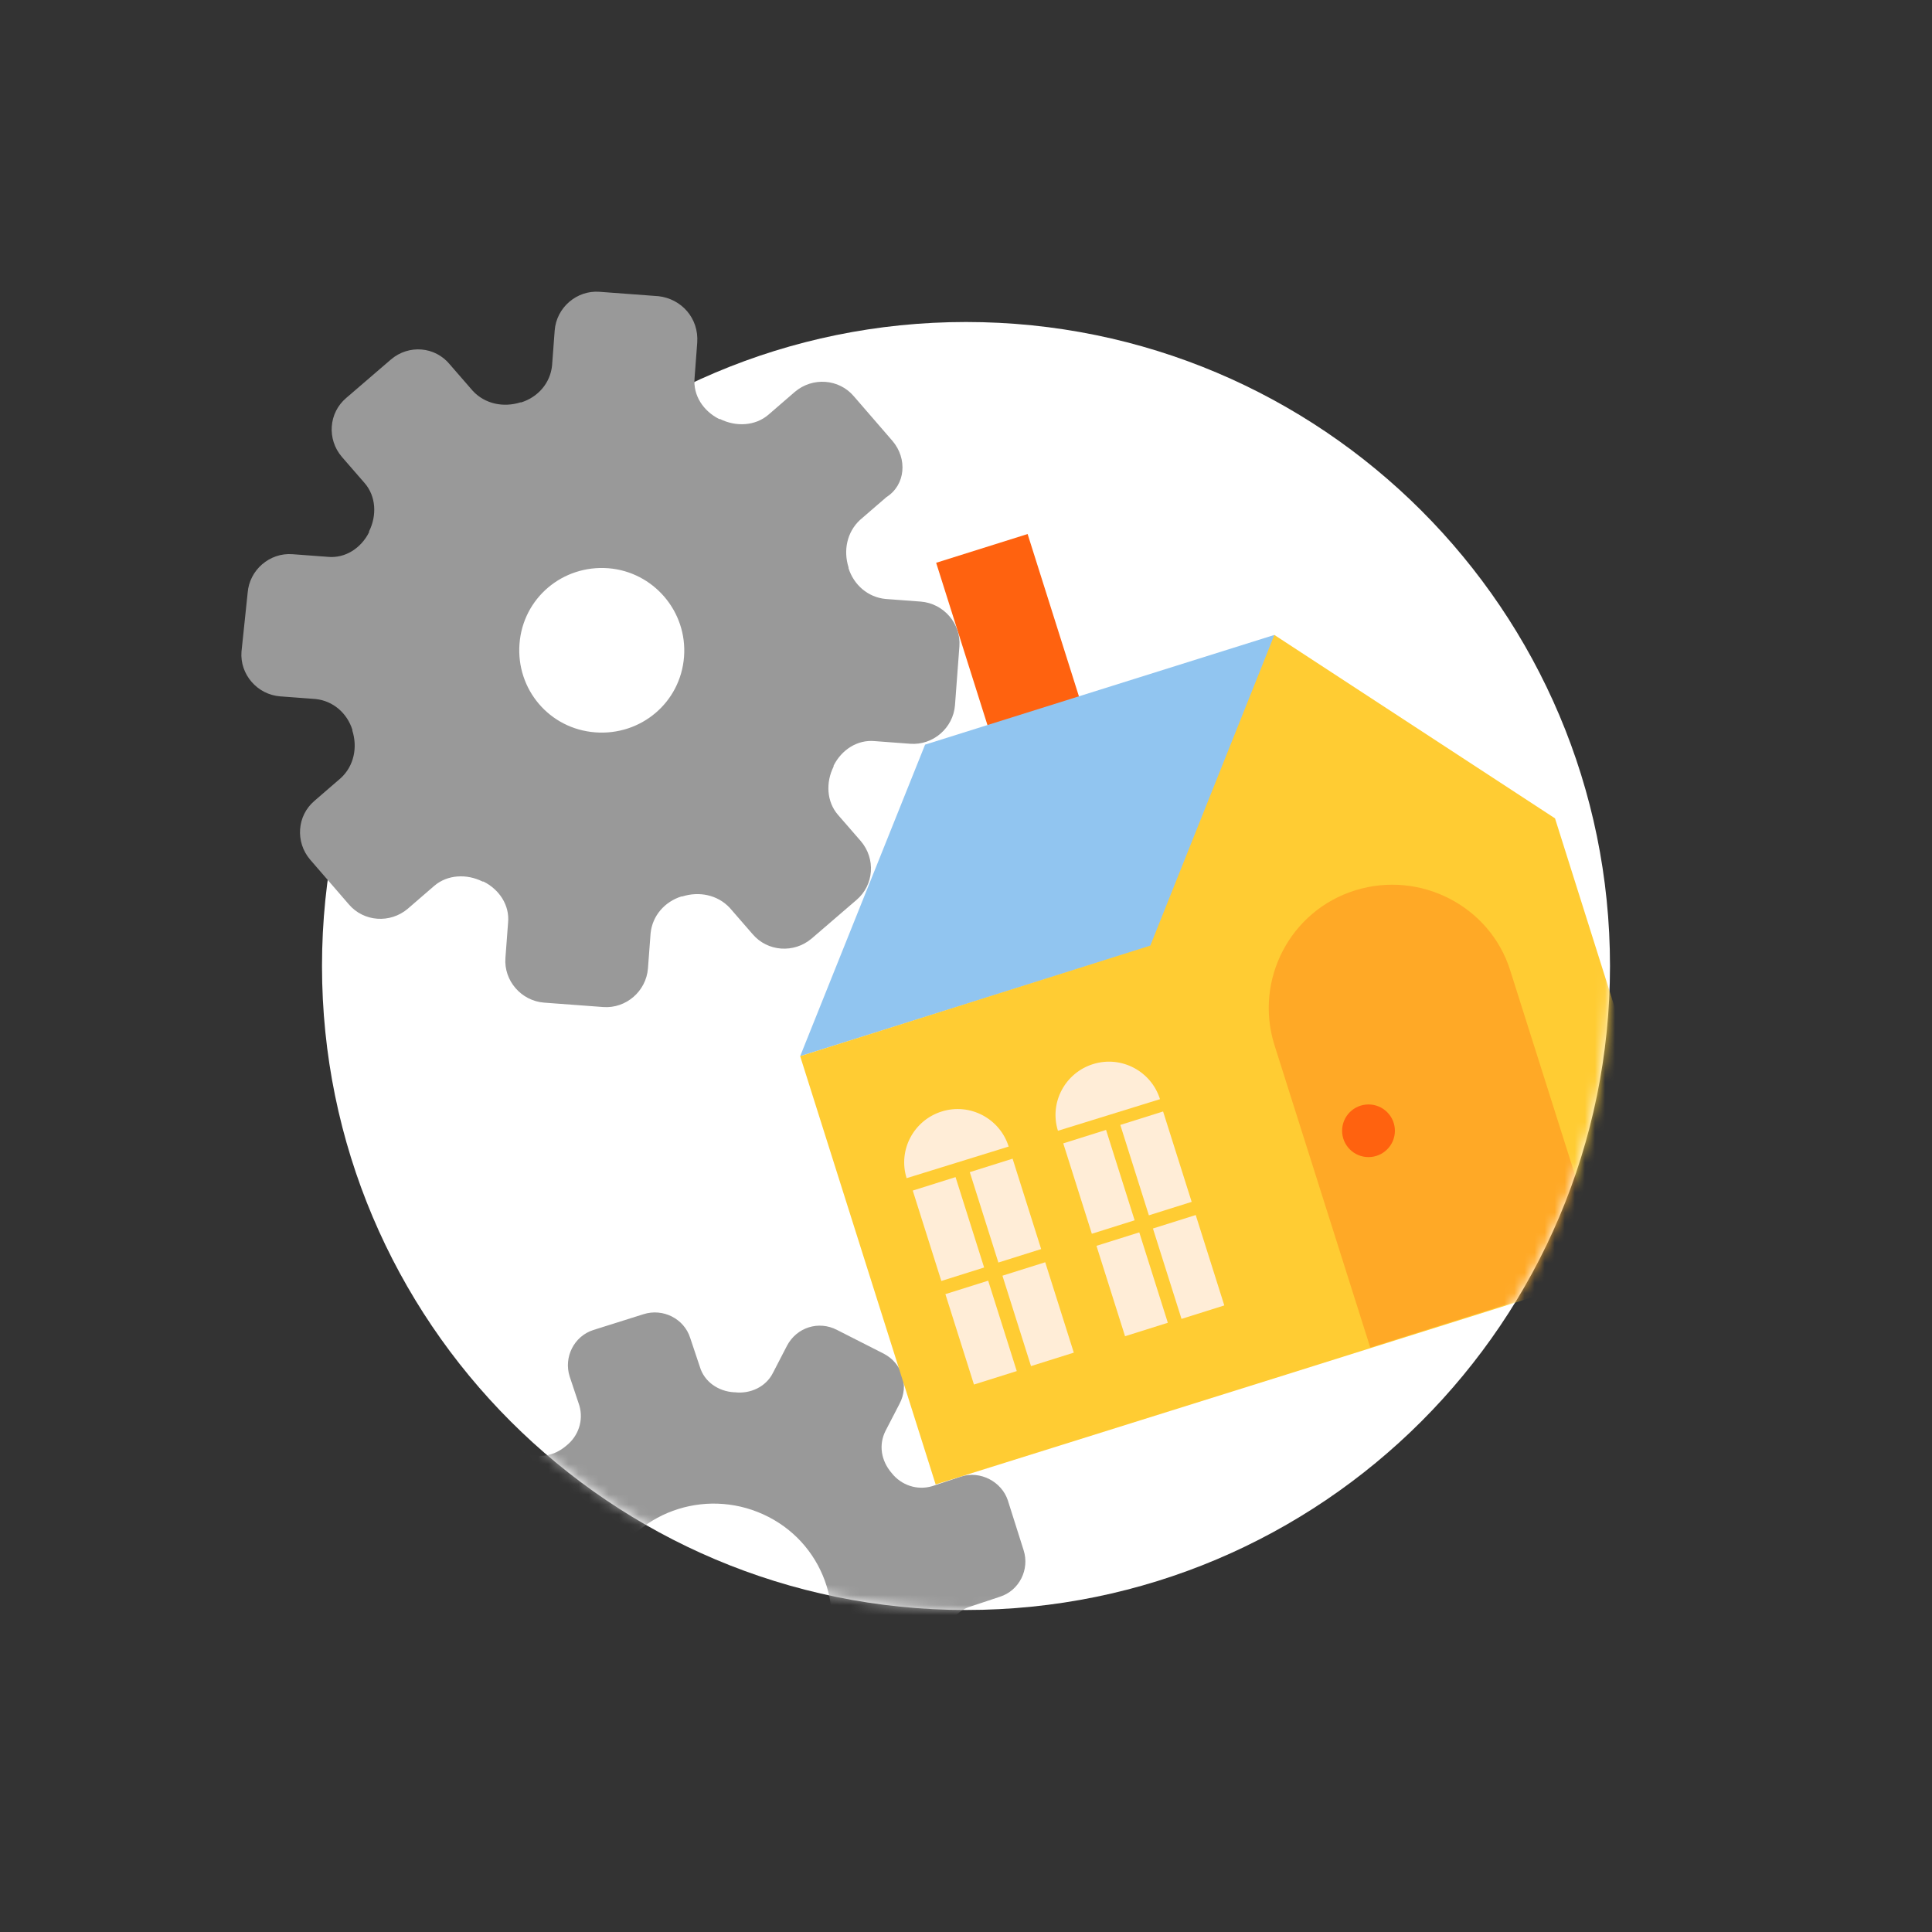 <svg width="192" height="192" viewBox="0 0 192 192" fill="none" xmlns="http://www.w3.org/2000/svg">
<rect x="0" y="0" width="192" height="192" fill="#333333" stroke="none"/>
<g clip-path="url(#clip0)">
<path fill-rule="evenodd" clip-rule="evenodd" d="M96 160C60.654 160 32 131.346 32 96C32 60.654 60.654 32 96 32C131.346 32 160 60.654 160 96C160 131.346 131.346 160 96 160Z" fill="white"/>
<mask id="mask0" mask-type="alpha" maskUnits="userSpaceOnUse" x="0" y="-64" width="192" height="224">
<path fill-rule="evenodd" clip-rule="evenodd" d="M96 160C60.654 160 32 131.346 32 96C0 96 0 96 0 96L0 -64L192 -64V96C192 96 192 96 160 96C160 131.346 131.346 160 96 160Z" fill="white"/>
</mask>
<g mask="url(#mask0)">
<path d="M95.519 146.737L92.634 147.696C91.148 148.132 89.574 147.609 88.612 146.388C87.563 145.167 87.301 143.597 88 142.202L89.399 139.498C90.361 137.667 89.661 135.486 87.825 134.527L83.191 132.172C81.355 131.213 79.169 131.911 78.208 133.742L76.809 136.446C76.109 137.841 74.536 138.539 73.049 138.364C73.049 138.364 73.049 138.364 72.962 138.364C71.388 138.277 69.989 137.318 69.552 135.835L68.59 132.957C67.978 131.038 65.88 129.992 63.956 130.602L58.973 132.172C57.049 132.783 56 134.876 56.612 136.794L57.574 139.673C58.011 141.155 57.486 142.725 56.262 143.684C55.038 144.731 53.465 144.992 52.066 144.295L49.355 142.899C47.519 141.94 45.333 142.638 44.372 144.469L42.011 149.091C41.049 150.923 41.749 153.103 43.585 154.063L46.295 155.458C47.694 156.156 48.394 157.725 48.219 159.208C48.219 159.208 48.219 159.208 48.219 159.295C48.131 160.865 47.169 162.261 45.683 162.697L42.798 163.656C40.874 164.266 39.825 166.36 40.437 168.278L42.011 173.249C42.623 175.168 44.721 176.215 46.645 175.604L49.53 174.645C51.016 174.209 52.59 174.732 53.552 175.953C54.601 177.174 54.863 178.744 54.164 180.139L52.765 182.843C51.803 184.674 52.503 186.854 54.339 187.814L58.973 190.168C60.809 191.128 62.995 190.43 63.956 188.599L65.355 185.895C66.055 184.5 67.629 183.802 69.115 183.976C69.115 183.976 69.115 183.976 69.202 183.976C70.776 184.064 72.175 185.023 72.612 186.506L73.574 189.384C74.186 191.302 76.284 192.349 78.208 191.738L83.191 190.168C85.115 189.558 86.164 187.465 85.552 185.546L84.59 182.668C84.153 181.186 84.678 179.616 85.902 178.656C87.126 177.61 88.7 177.348 90.098 178.046L92.809 179.441C94.645 180.401 96.831 179.703 97.792 177.872L100.153 173.249C101.115 171.418 100.415 169.238 98.579 168.278L95.869 166.883C94.47 166.185 93.77 164.615 93.945 163.133C93.945 163.133 93.945 163.133 93.945 163.045C94.033 161.476 94.995 160.08 96.481 159.644L99.366 158.685C101.29 158.074 102.339 155.981 101.727 154.063L100.153 149.091C99.541 147.26 97.443 146.126 95.519 146.737ZM81.355 166.534C78.383 172.29 71.301 174.47 65.53 171.505C59.76 168.54 57.574 161.476 60.547 155.72C63.519 149.964 70.601 147.783 76.372 150.748C82.142 153.714 84.328 160.778 81.355 166.534Z" fill="#999999"/>
<path d="M102.123 53.071L93.034 55.929L100.212 78.636L109.301 75.778L102.123 53.071Z" fill="#FF620F"/>
<path d="M79.519 104.962L91.934 74.001L126.645 63.1L119.738 92.316L79.519 104.962Z" fill="#91C5F0"/>
<path d="M154.536 81.327L126.645 63.1L114.317 93.973L79.519 104.962L92.984 147.522L127.781 136.62L168 123.974L154.536 81.327Z" fill="#FFCC33"/>
<path d="M134.689 88.479C128.219 90.485 124.634 97.374 126.645 103.828L136.175 133.916L159.607 126.503L150.076 96.415C148.066 90.049 141.158 86.473 134.689 88.479Z" fill="#FFA926"/>
<path d="M94.961 116.98L90.709 118.318L93.548 127.301L97.801 125.963L94.961 116.98Z" fill="#FFEDD7"/>
<path d="M100.63 115.148L96.377 116.486L99.217 125.469L103.469 124.131L100.63 115.148Z" fill="#FFEDD7"/>
<path d="M90.098 117.085C89.224 114.294 90.798 111.329 93.596 110.456C96.393 109.584 99.366 111.154 100.24 113.945L90.098 117.085Z" fill="#FFEDD7"/>
<path d="M109.919 112.289L105.666 113.626L108.506 122.609L112.758 121.272L109.919 112.289Z" fill="#FFEDD7"/>
<path d="M115.587 110.457L111.335 111.794L114.174 120.777L118.427 119.44L115.587 110.457Z" fill="#FFEDD7"/>
<path d="M98.205 127.273L93.952 128.61L96.791 137.593L101.044 136.256L98.205 127.273Z" fill="#FFEDD7"/>
<path d="M103.873 125.441L99.621 126.778L102.46 135.761L106.713 134.424L103.873 125.441Z" fill="#FFEDD7"/>
<path d="M113.219 122.472L108.966 123.809L111.806 132.792L116.058 131.455L113.219 122.472Z" fill="#FFEDD7"/>
<path d="M118.83 120.749L114.578 122.087L117.417 131.07L121.67 129.732L118.83 120.749Z" fill="#FFEDD7"/>
<path d="M105.137 112.375C104.262 109.584 105.836 106.619 108.634 105.747C111.432 104.875 114.404 106.445 115.279 109.235L105.137 112.375Z" fill="#FFEDD7"/>
<path d="M136 114.991C137.449 114.991 138.623 113.82 138.623 112.375C138.623 110.93 137.449 109.759 136 109.759C134.551 109.759 133.377 110.93 133.377 112.375C133.377 113.82 134.551 114.991 136 114.991Z" fill="#FF620F"/>
<path d="M88.699 43.825L84.852 39.378C83.365 37.633 80.743 37.459 78.994 38.941L76.371 41.209C75.059 42.343 73.136 42.43 71.562 41.645C71.562 41.645 71.562 41.645 71.475 41.645C69.901 40.86 68.852 39.29 69.027 37.546L69.289 34.058C69.464 31.616 67.715 29.697 65.442 29.435L59.584 28.999C57.311 28.825 55.3 30.569 55.125 32.837L54.863 36.325C54.688 38.069 53.464 39.465 51.803 39.988C51.803 39.988 51.803 39.988 51.715 39.988C50.054 40.511 48.218 40.163 46.994 38.854L44.721 36.238C43.234 34.407 40.611 34.232 38.863 35.715L34.404 39.552C32.655 41.035 32.48 43.651 33.967 45.395L36.24 48.012C37.376 49.32 37.464 51.239 36.677 52.808C36.677 52.808 36.677 52.808 36.677 52.895C35.89 54.465 34.316 55.512 32.568 55.337L29.07 55.076C26.797 54.901 24.786 56.646 24.611 58.913L23.999 64.756C23.825 67.024 25.573 69.03 27.846 69.204L31.344 69.466C33.092 69.64 34.491 70.861 35.016 72.518C35.016 72.518 35.016 72.518 35.016 72.606C35.54 74.263 35.191 76.094 33.879 77.315L31.256 79.582C29.508 81.065 29.333 83.681 30.819 85.426L34.666 89.874C36.152 91.618 38.775 91.792 40.524 90.31L43.147 88.042C44.458 86.908 46.382 86.821 47.956 87.606C47.956 87.606 47.956 87.606 48.043 87.606C49.617 88.391 50.666 89.961 50.491 91.705L50.229 95.194C50.054 97.461 51.803 99.467 54.076 99.641L59.934 100.077C62.207 100.252 64.218 98.508 64.393 96.24L64.655 92.752C64.83 91.007 66.054 89.612 67.715 89.089C67.715 89.089 67.715 89.089 67.803 89.089C69.464 88.565 71.3 88.914 72.524 90.222L74.797 92.839C76.284 94.583 78.906 94.757 80.655 93.275L85.114 89.438C86.863 87.955 87.038 85.338 85.551 83.594L83.278 80.978C82.141 79.67 82.054 77.751 82.841 76.181C82.841 76.181 82.841 76.181 82.841 76.094C83.628 74.524 85.201 73.478 86.95 73.652L90.447 73.914C92.721 74.088 94.732 72.344 94.906 70.076L95.344 64.233C95.519 61.966 93.77 59.96 91.497 59.785L87.999 59.524C86.251 59.349 84.852 58.128 84.327 56.471C84.327 56.471 84.327 56.471 84.327 56.384C83.803 54.727 84.152 52.895 85.464 51.675L88.087 49.407C90.01 48.186 90.185 45.57 88.699 43.825ZM67.978 65.28C67.628 69.815 63.693 73.129 59.147 72.78C54.6 72.431 51.278 68.507 51.628 63.971C51.977 59.437 55.912 56.122 60.458 56.471C64.917 56.82 68.327 60.745 67.978 65.28Z" fill="#999999"/>
</g>
</g>
<defs>
<clipPath id="clip0">
<rect width="192" height="192" fill="white"/>
</clipPath>
</defs>
</svg>
